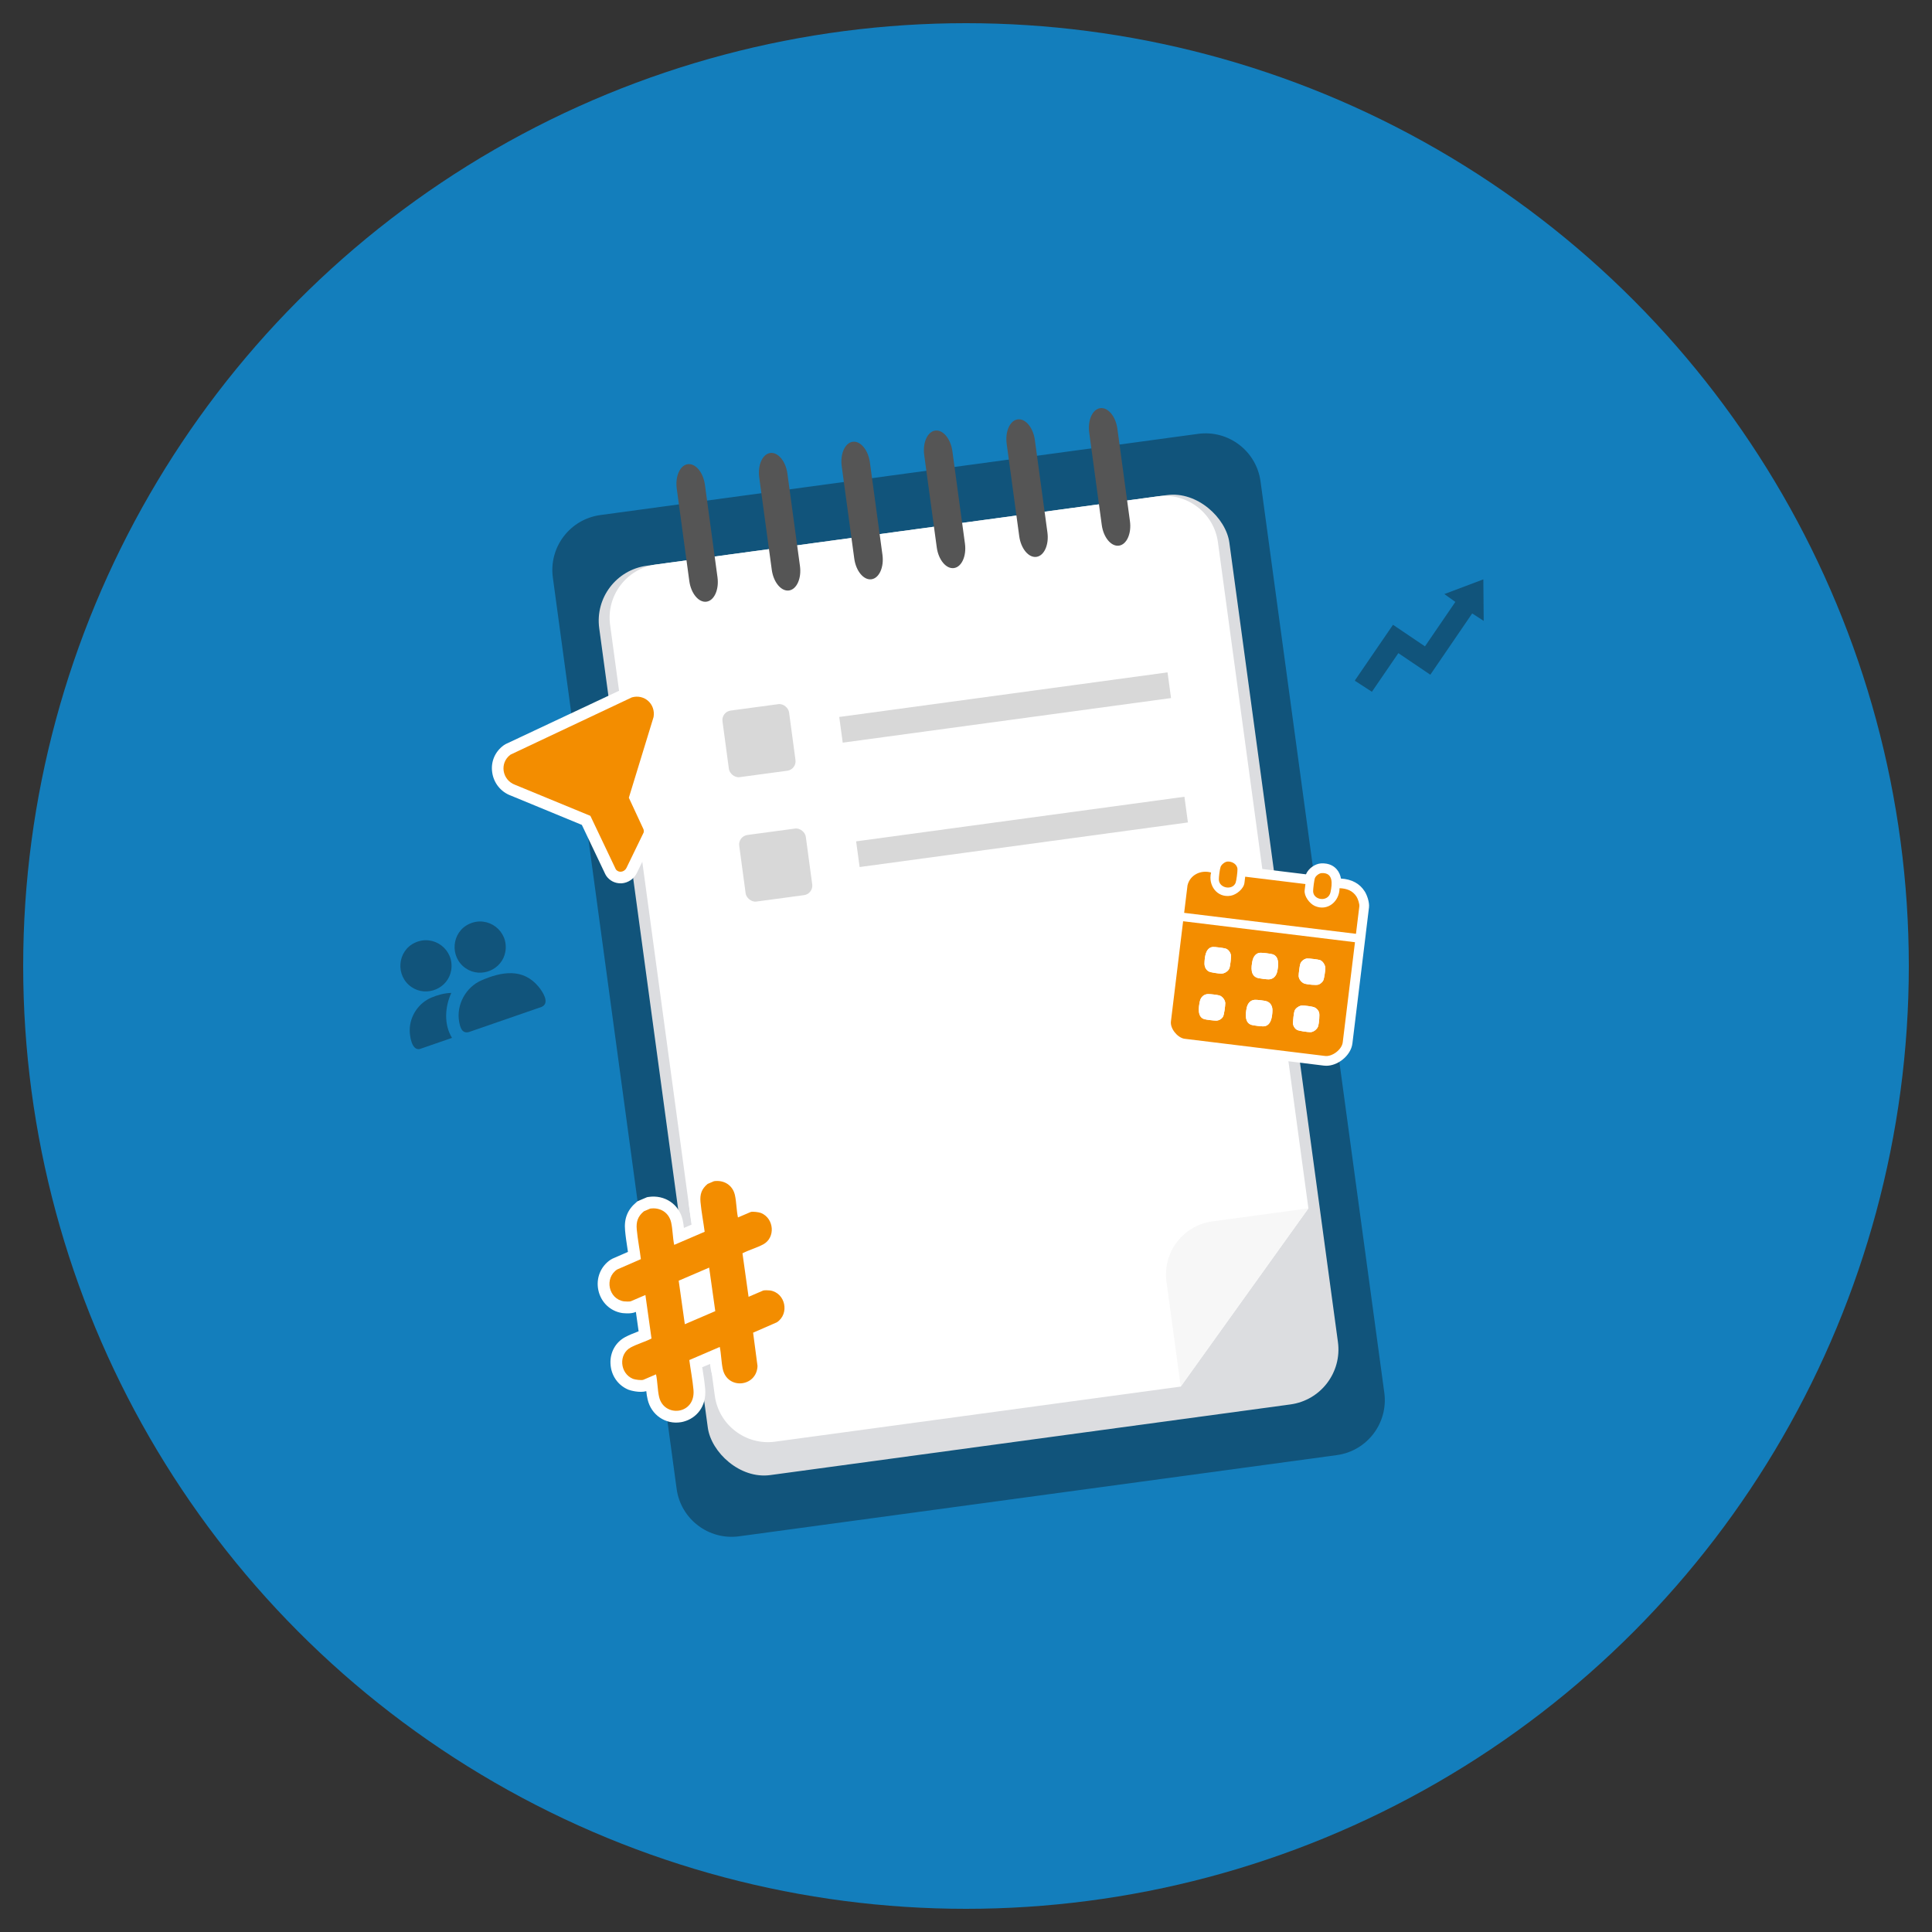 <?xml version="1.0" encoding="UTF-8"?> <svg xmlns="http://www.w3.org/2000/svg" id="Layer_1" data-name="Layer 1" viewBox="0 0 250 250"><rect x="0" y="0" width="250" height="250" fill="#333333" stroke="none"/><defs><style> .cls-1 { fill: #11547b; } .cls-2 { fill: #dcdde0; } .cls-3 { fill: #fff; } .cls-4 { fill: #137ebc; } .cls-5 { fill: #d8d8d8; } .cls-6 { fill: #555; } .cls-7 { fill: #f7f7f7; } .cls-8 { fill: #f38d00; } </style></defs><circle class="cls-4" cx="125" cy="125" r="122"></circle><g><g><g><g><path class="cls-1" d="M86.302,60.788h78.061c3.961,0,7.177,3.216,7.177,7.177v119.01c0,3.961-3.216,7.177-7.177,7.177h-78.061c-3.961,0-7.176-3.216-7.176-7.176v-119.011c0-3.961,3.216-7.176,7.176-7.176Z" transform="translate(-16.016 18.028) rotate(-7.735)"></path><rect class="cls-2" x="84.19" y="68.097" width="82.287" height="118.748" rx="7.177" ry="7.177" transform="translate(-16.016 18.028) rotate(-7.735)"></rect><path class="cls-3" d="M152.785,179.422l-52.495,7.13c-3.773.512-7.279-2.155-7.792-5.929l-13.553-99.785c-.512-3.773,2.155-7.279,5.928-7.792l64.933-8.819c3.773-.513,7.28,2.155,7.792,5.928l11.709,86.204-16.522,23.062Z"></path><path class="cls-6" d="M92.843,74.695c.218,1.604-.424,3.027-1.427,3.163s-2.001-1.065-2.219-2.668l-1.625-11.961c-.218-1.604.424-3.027,1.427-3.163s2.001,1.064,2.219,2.668l1.625,11.961Z"></path><path class="cls-6" d="M103.515,73.245c.218,1.604-.424,3.027-1.427,3.163s-2.001-1.065-2.219-2.668l-1.625-11.961c-.218-1.604.424-3.027,1.427-3.163s2.001,1.064,2.219,2.668l1.625,11.961Z"></path><path class="cls-6" d="M114.189,71.795c.218,1.604-.424,3.027-1.427,3.163s-2.001-1.065-2.219-2.668l-1.625-11.961c-.218-1.604.424-3.027,1.427-3.163s2.001,1.064,2.219,2.668l1.625,11.961Z"></path><path class="cls-6" d="M124.864,70.345c.218,1.604-.424,3.027-1.427,3.163s-2.001-1.065-2.219-2.668l-1.625-11.961c-.218-1.604.424-3.027,1.427-3.163s2.001,1.064,2.219,2.668l1.625,11.961Z"></path><path class="cls-6" d="M135.536,68.896c.218,1.604-.424,3.027-1.427,3.163s-2.001-1.065-2.219-2.668l-1.625-11.961c-.218-1.604.424-3.027,1.427-3.163s2.001,1.064,2.219,2.668l1.625,11.961Z"></path><path class="cls-6" d="M146.215,67.445c.218,1.604-.424,3.027-1.427,3.163s-2.001-1.065-2.219-2.668l-1.625-11.961c-.218-1.604.424-3.027,1.427-3.163s2.001,1.064,2.219,2.668l1.625,11.961Z"></path></g><g><rect class="cls-5" x="108.628" y="89.875" width="42.872" height="3.355" transform="translate(-11.138 18.338) rotate(-7.735)"></rect><rect class="cls-5" x="110.814" y="105.97" width="42.872" height="3.355" transform="translate(-13.285 18.779) rotate(-7.735)"></rect></g><path class="cls-7" d="M152.785,179.422l-1.845-13.581c-.513-3.773,2.155-7.28,5.928-7.792l12.438-1.689"></path></g><rect class="cls-5" x="93.865" y="91.493" width="8.694" height="8.694" rx="1.234" ry="1.234" transform="translate(-11.907 13.958) rotate(-7.666)"></rect><rect class="cls-5" x="96.031" y="107.591" width="8.694" height="8.694" rx="1.234" ry="1.234" transform="translate(-14.035 14.391) rotate(-7.666)"></rect></g><g><path class="cls-3" d="M176.614,115.38c-.652-1.046-1.695-1.612-3.094-1.693-.074-.423-.233-.828-.531-1.179-.328-.387-.933-.835-2.018-.788-.785.037-1.65.647-1.967,1.389-.003.007-.006.019-.009.027l-7.64-.932c-.073-.512-.317-.984-.723-1.34-.509-.449-1.212-.69-1.91-.631-.779.062-1.602.678-1.917,1.416-.938-.202-1.918-.07-2.726.404-.833.488-1.415,1.276-1.638,2.218l-.438,3.536h-.004s-1.73,14.216-1.73,14.216c-.188,1.523,1.153,3.314,2.712,3.619l18.315,2.246c.106.014.215.02.324.02.695,0,1.436-.272,2.079-.772.732-.569,1.206-1.335,1.3-2.101l1.736-14.209h-.003s.415-3.4.415-3.4c.083-.682-.269-1.624-.532-2.047Z"></path><g><path class="cls-8" d="M153.095,119.209l-1.577,12.967c-.114.902.815,2.059,1.704,2.232l18.234,2.232c.936.12,2.179-.829,2.293-1.758l1.584-12.96-22.237-2.714ZM158.262,131.548c-.167.307-.555.528-.909.521-.314-.007-1.21-.107-1.504-.187-.956-.274-.742-1.584-.588-2.313.107-.521.508-.922,1.049-.936.314-.007,1.183.094,1.484.18.381.114.755.602.755,1.003,0,.334-.14,1.457-.287,1.731ZM159.104,125.238c-.114.408-.642.749-1.063.749-.341-.007-1.343-.134-1.624-.281-.388-.207-.575-.648-.555-1.069.02-.735.127-2.018,1.083-2.099.267-.02,1.377.127,1.638.201.401.12.715.588.708.996,0,.321-.1,1.216-.187,1.504ZM163.429,132.811c-.321-.007-1.136-.1-1.444-.18-.962-.254-.815-1.47-.662-2.212.114-.555.461-1.016,1.063-1.043.287-.013,1.203.094,1.484.18.548.16.802.675.782,1.216-.02.802-.174,2.045-1.223,2.039ZM165.267,125.733c-.12.548-.501.983-1.096.996-.301,0-1.056-.094-1.35-.16-1.056-.254-.922-1.397-.755-2.232.107-.515.434-1.023,1.009-1.049.307-.013,1.297.107,1.591.194.922.274.762,1.524.602,2.252ZM170.58,132.758c-.107.401-.595.802-1.016.802-.341,0-1.464-.147-1.731-.294-.307-.167-.528-.555-.528-.902.007-.301.114-1.283.201-1.551.114-.334.602-.682.962-.695.321-.02,1.357.114,1.638.241.247.107.495.381.575.628.114.334-.007,1.41-.1,1.771ZM171.215,126.903c-.107.201-.381.428-.595.501-.334.114-1.41-.013-1.765-.107-.408-.107-.809-.588-.809-1.016,0-.307.12-1.25.207-1.544.1-.354.528-.688.902-.708.274-.013,1.384.12,1.638.201.381.127.702.648.702,1.049-.007.341-.134,1.343-.281,1.624Z"></path><path class="cls-3" d="M171.496,125.278c-.007.341-.134,1.343-.281,1.624-.107.201-.381.428-.595.501-.334.114-1.41-.013-1.765-.107-.408-.107-.809-.588-.809-1.016,0-.307.12-1.25.207-1.544.1-.354.528-.688.902-.708.274-.013,1.384.12,1.638.201.381.127.702.648.702,1.049Z"></path><path class="cls-3" d="M170.58,132.758c-.107.401-.595.802-1.016.802-.341,0-1.464-.147-1.731-.294-.307-.167-.528-.555-.528-.902.007-.301.114-1.283.201-1.551.114-.334.602-.682.962-.695.321-.02,1.357.114,1.638.241.247.107.495.381.575.628.114.334-.007,1.41-.1,1.771Z"></path><path class="cls-3" d="M164.652,130.772c-.02.802-.174,2.045-1.223,2.039-.321-.007-1.136-.1-1.444-.18-.962-.254-.815-1.47-.662-2.212.114-.555.461-1.016,1.063-1.043.287-.013,1.203.094,1.484.18.548.16.802.675.782,1.216Z"></path><path class="cls-3" d="M158.549,129.817c0,.334-.14,1.457-.287,1.731-.167.307-.555.528-.909.521-.314-.007-1.21-.107-1.504-.187-.956-.274-.742-1.584-.588-2.313.107-.521.508-.922,1.049-.936.314-.007,1.183.094,1.484.18.381.114.755.602.755,1.003Z"></path><path class="cls-3" d="M159.291,123.734c0,.321-.1,1.216-.187,1.504-.114.408-.642.749-1.063.749-.341-.007-1.343-.134-1.624-.281-.388-.207-.575-.648-.555-1.069.02-.735.127-2.018,1.083-2.099.267-.02,1.377.127,1.638.201.401.12.715.588.708.996Z"></path><path class="cls-3" d="M165.267,125.733c-.12.548-.501.983-1.096.996-.301,0-1.056-.094-1.35-.16-1.056-.254-.922-1.397-.755-2.232.107-.515.434-1.023,1.009-1.049.307-.013,1.297.107,1.591.194.922.274.762,1.524.602,2.252Z"></path><path class="cls-8" d="M153.664,114.563c.325-1.366,1.738-2.031,3.049-1.658-.415,1.647.779,3.32,2.557,2.998.729-.132,1.667-.891,1.76-1.654l.098-.805,7.792.951-.098.805c-.093.763.634,1.725,1.311,2.029,1.652.741,3.205-.599,3.203-2.295.922.03,1.71.309,2.211,1.113.168.27.387.926.35,1.23l-.434,3.558-22.234-2.713.434-3.558Z"></path><path class="cls-8" d="M158.822,111.487c.596-.047,1.277.34,1.306.977.014.307-.132,1.498-.239,1.767-.399,1.008-2.12.719-2.17-.399-.014-.316.12-1.378.227-1.663.113-.303.552-.656.876-.682Z"></path><path class="cls-8" d="M171.03,112.977c1.526-.072,1.363,1.418,1.137,2.474-.284,1.327-2.226,1.054-2.25-.123-.006-.286.139-1.485.241-1.723.125-.293.551-.613.871-.628Z"></path></g></g><path class="cls-3" d="M101.379,158.9c.084,1.472-.653,2.794-1.907,3.47-.505.267-1.035.478-1.549.675-.059.016-.124.045-.18.071l.351,2.503.066-.029c.63-.271,1.695-.115,1.707-.108,1.537.224,2.742,1.373,3.079,2.921.34,1.558-.287,3.123-1.585,3.98l-.231.117-2.019.879.43,3.429c-.068,2.02-1.496,3.545-3.473,3.707-1.964.169-3.623-1.095-4.038-3.075-.068-.318-.116-.642-.149-.948l-1.017.431c.018.1.035.201.05.292.13.806.256,1.634.333,2.476.212,2.384-1.198,3.82-2.732,4.248-.137.038-.264.074-.406.092-1.994.325-3.842-.939-4.305-2.937-.088-.354-.138-.72-.174-1.078-.889.248-2.092-.101-2.306-.188-1.356-.559-2.25-1.836-2.326-3.353-.082-1.462.653-2.794,1.909-3.46.505-.267,1.035-.478,1.54-.672.066-.029.124-.045.19-.074l-.354-2.513-.066.029c-.627.28-1.705.118-1.714.12-1.53-.237-2.735-1.385-3.072-2.934-.34-1.558.29-3.113,1.588-3.971l.228-.127,2.009-.876c-.024-.162-.048-.324-.072-.485-.111-.738-.23-1.505-.298-2.276-.148-1.549.318-2.711,1.454-3.659l.171-.142,1.214-.518.191-.032c2.093-.31,3.946.931,4.414,2.949.076.347.132.7.169,1.059l1.014-.441c-.02-.11-.04-.22-.051-.333-.125-.787-.258-1.602-.332-2.435-.135-1.542.32-2.701,1.456-3.65l.171-.142,1.214-.518.201-.035c2.093-.31,3.946.931,4.404,2.952.079.357.138.72.172,1.068.902-.241,2.105.108,2.309.198,1.354.549,2.25,1.836,2.323,3.343Z"></path><path class="cls-8" d="M84.139,156.392c1.277-.19,2.409.498,2.705,1.781.211.915.196,1.982.398,2.912l3.941-1.694c-.165-1.276-.421-2.559-.538-3.841-.091-.998.129-1.69.918-2.349l.825-.355c1.274-.187,2.413.5,2.705,1.781.21.918.197,1.98.398,2.912l1.627-.699c.242-.104,1.098.014,1.357.12,1.696.694,1.907,3.193.281,4.064-.824.442-1.84.72-2.681,1.153l.789,5.631,1.902-.817c.111-.048.726-.03.876-.007,1.998.303,2.562,3.022.879,4.125l-3.07,1.339.57,4.309c-.098,2.738-3.929,3.118-4.501.369-.189-.908-.192-1.915-.383-2.83l-3.941,1.694c.168,1.276.421,2.559.538,3.841.296,3.245-3.818,3.649-4.448.922-.212-.917-.192-1.982-.398-2.912l-1.627.699c-.242.104-1.098-.014-1.357-.12-1.696-.694-1.907-3.193-.281-4.064.824-.442,1.84-.72,2.681-1.153l-.789-5.631-1.902.817c-.111.048-.726.03-.876.007-1.999-.303-2.562-3.023-.879-4.125l3.07-1.339c-.152-1.278-.415-2.557-.531-3.838-.091-.998.129-1.69.918-2.349l.825-.355ZM91.764,164.028l-3.941,1.694.792,5.632,3.941-1.694-.792-5.632Z"></path><path class="cls-3" d="M86.05,93.04l-.05.18-3.03,9.9,1.64,3.51c.19.39.25.85.16,1.36l-.04.2-2.33,4.79c-.38.76-1.12,1.25-1.94,1.32h-.17c-.73,0-1.4-.34-1.83-.95l-.13-.22-3.04-6.39-9.21-3.8c-1.27-.47-2.2-1.62-2.39-3-.2-1.37.36-2.68,1.49-3.5l.24-.15,15.93-7.49c1.26-.36,2.58-.06,3.53.79.96.86,1.39,2.15,1.17,3.45Z"></path><path class="cls-8" d="M66.064,97.647l15.699-7.406c1.622-.462,3.097.867,2.808,2.545l-3.199,10.441,1.876,4.039c.071.143.071.302.043.454l-2.238,4.607c-.266.527-1.006.669-1.368.16l-3.29-6.916-9.744-4.017c-1.687-.622-2.051-2.837-.587-3.905Z"></path></g><g><path class="cls-1" d="M62.289,126.863c2.616-1.142,5.401-1.628,7.417.837.504.617,1.496,2.089.385,2.59l-9.43,3.262c-.895.226-1.122-.643-1.247-1.338-.393-2.177.853-4.469,2.874-5.351Z"></path><path class="cls-1" d="M53.724,121.971c2.428-1.103,5.093.926,4.66,3.572-.386,2.357-3.162,3.528-5.134,2.181-2.115-1.445-1.86-4.692.473-5.753Z"></path><path class="cls-1" d="M60.739,119.545c2.428-1.103,5.093.926,4.66,3.572-.386,2.357-3.162,3.528-5.134,2.181-2.115-1.445-1.86-4.692.473-5.753Z"></path><path class="cls-1" d="M54.305,135.749c-1.054.19-1.292-1.728-1.288-2.45.009-1.811,1.14-3.522,2.824-4.22.809-.336,1.682-.579,2.557-.596-.828,1.806-.978,4.07.09,5.818l-4.184,1.447Z"></path></g><polygon class="cls-1" points="175.332 88.034 180.254 80.846 184.39 83.639 188.321 77.888 186.9 76.871 191.945 74.969 191.989 80.344 190.545 79.404 190.473 79.417 185.083 87.309 180.947 84.516 177.524 89.516 175.346 88.106 175.332 88.034"></polygon></svg> 